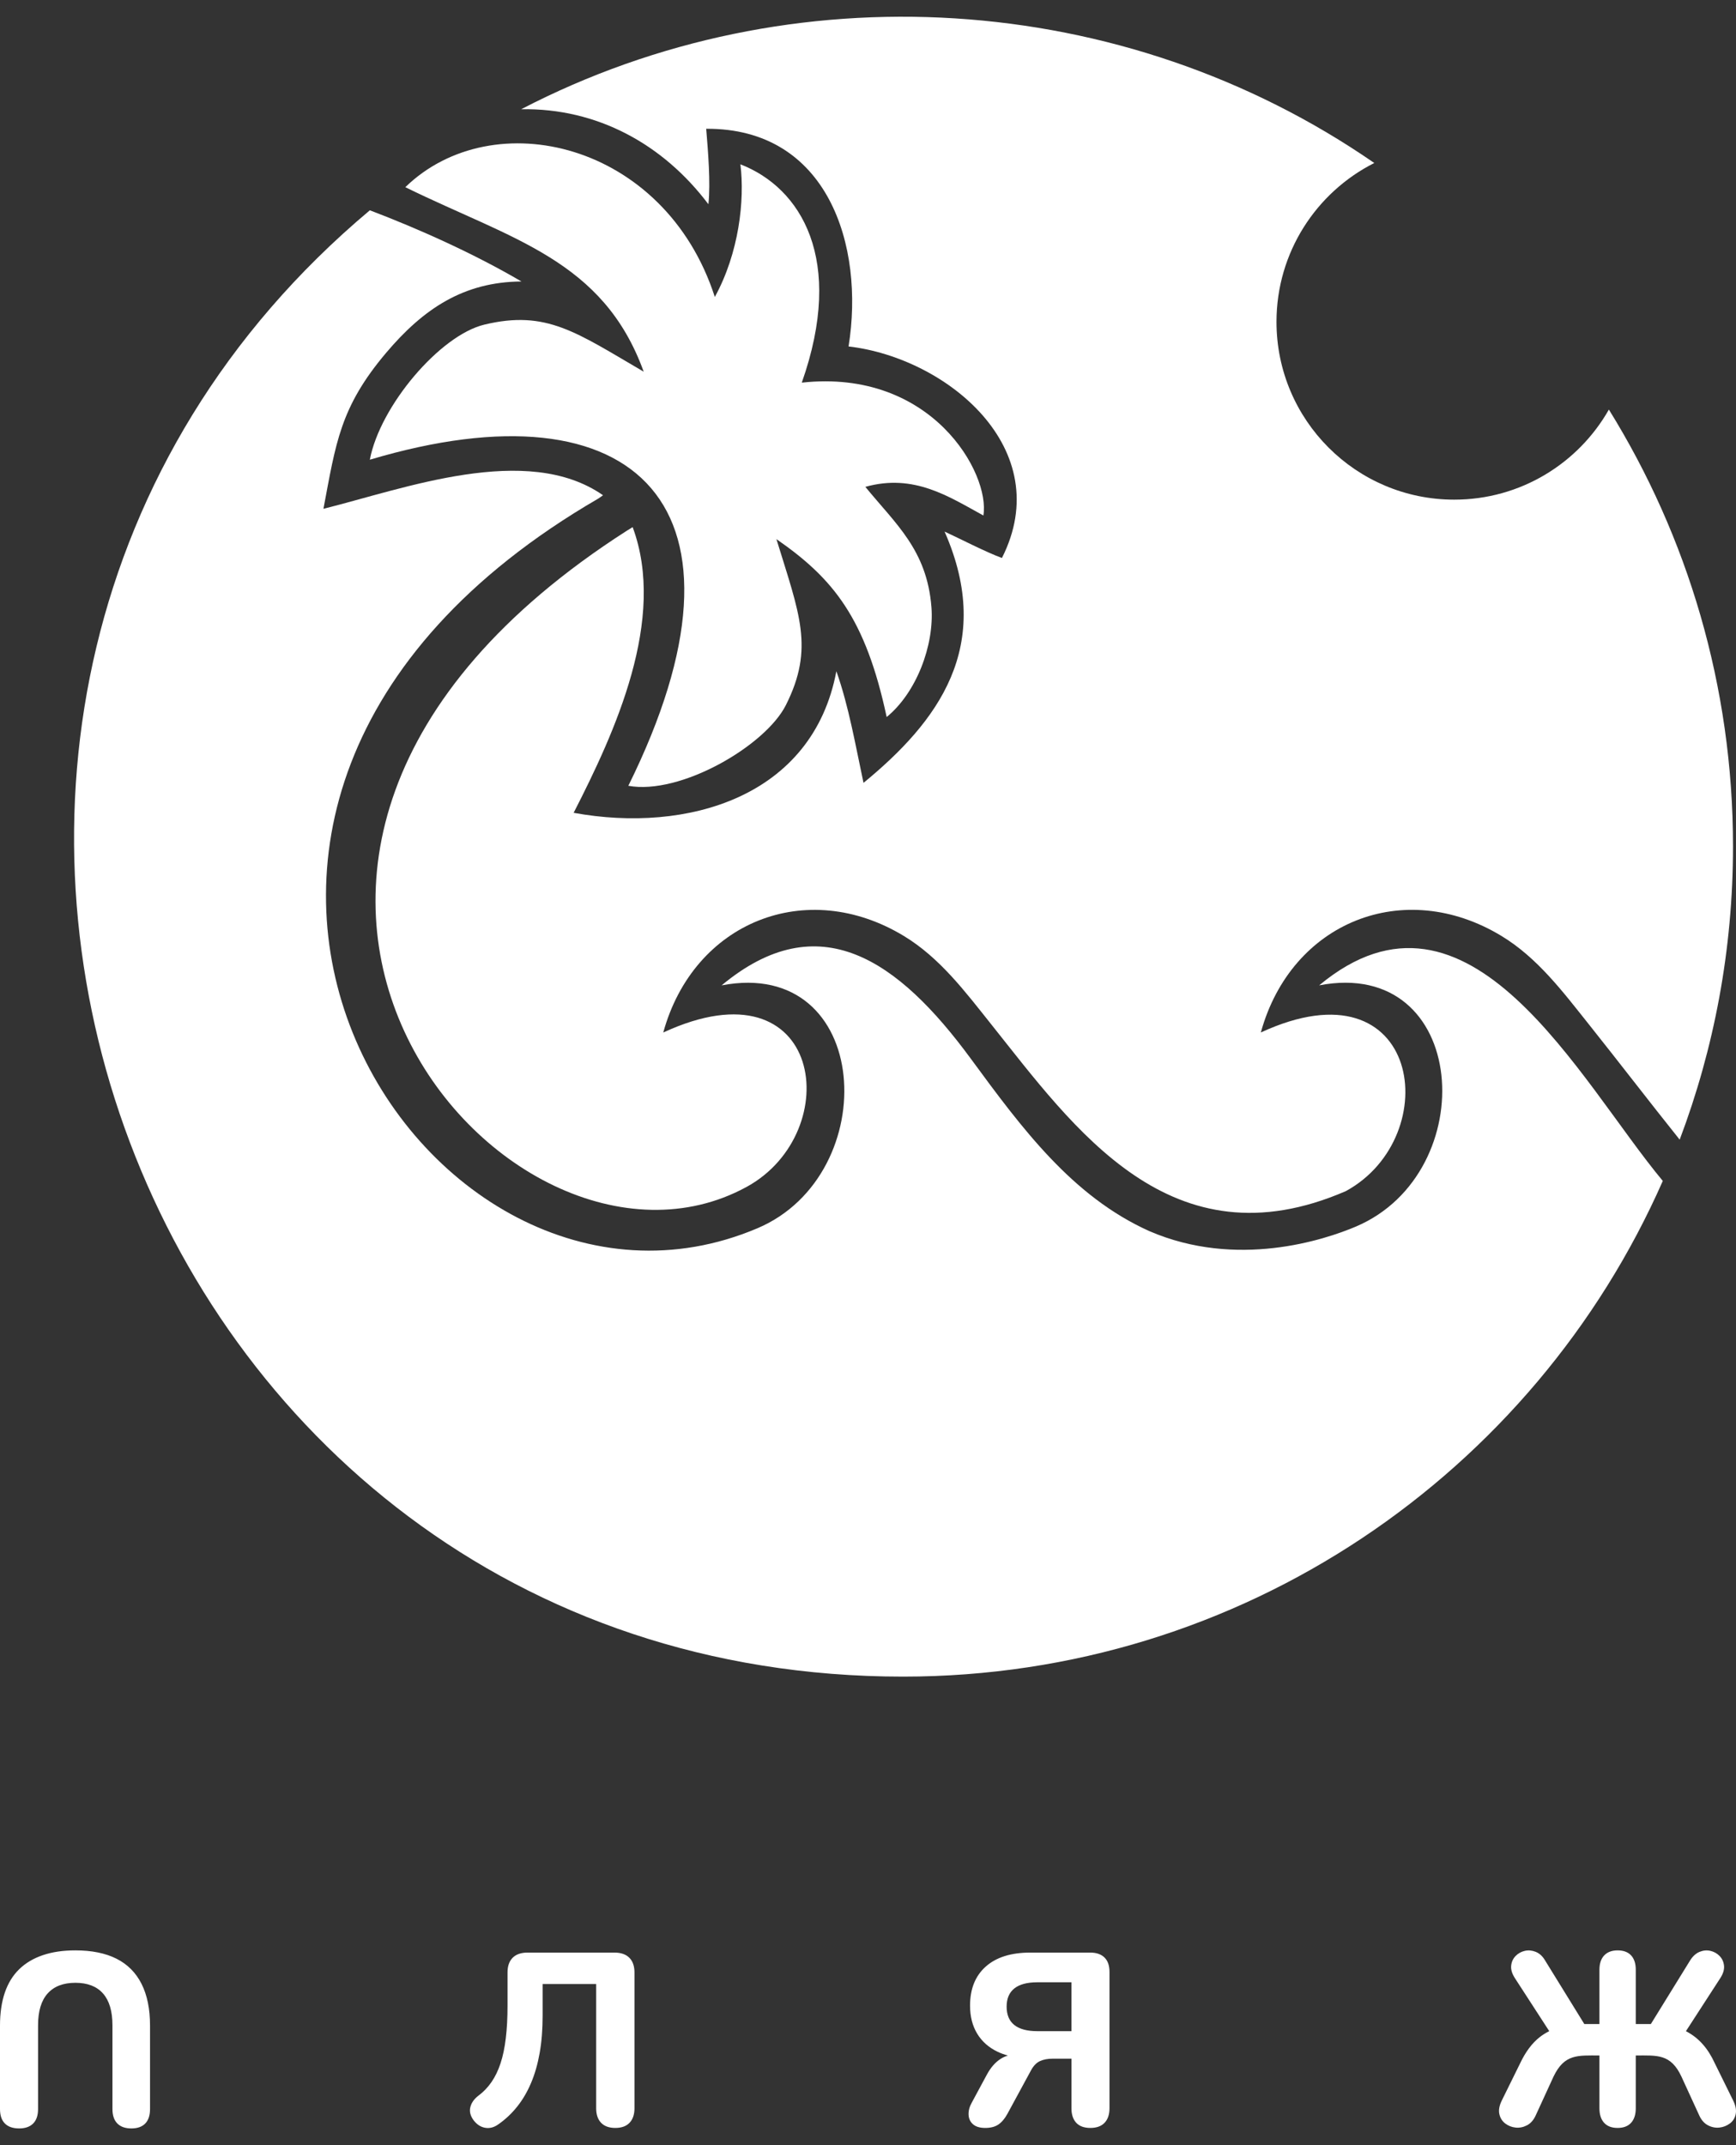 <svg width="102" height="126" viewBox="0 0 102 126" fill="none" xmlns="http://www.w3.org/2000/svg">
<rect x="0" y="0" width="102" height="126" fill="#333333" stroke="none"/>
<g clip-path="url(#clip0_36_10)">
<path fill-rule="evenodd" clip-rule="evenodd" d="M97.699 69.364C90.142 86.509 73 98.479 53.06 98.479C7.285 98.479 -12.694 41.246 21.73 12.352C24.585 13.435 27.877 14.912 30.638 16.534C27.246 16.555 24.881 18.136 22.704 20.704C19.973 23.924 19.734 26.036 19.004 29.885C23.727 28.712 30.962 25.975 35.431 29.089C35.343 29.151 35.262 29.215 35.152 29.285C3.75 47.509 24.958 80.443 44.508 72.142C51.95 68.983 51.251 56.183 42.398 57.878C48.122 53.115 52.778 56.38 57.045 62.19C60.056 66.29 63.01 70.281 67.528 72.311C72.671 74.533 77.819 72.829 79.667 72.045C87.129 68.877 86.317 56.19 77.509 57.876C86.324 50.541 92.808 63.502 97.699 69.364Z" fill="white"/>
<path fill-rule="evenodd" clip-rule="evenodd" d="M80.747 9.574C77.339 11.294 75.001 14.826 75.001 18.904C75.001 24.672 79.677 29.348 85.445 29.348C89.339 29.348 92.735 27.217 94.531 24.057C99.153 31.51 101.824 40.301 101.824 49.716C101.824 55.78 100.714 61.584 98.691 66.94C96.888 64.687 95.132 62.395 93.333 60.139C91.839 58.267 90.338 56.261 88.228 54.98C82.502 51.504 75.871 54.14 74.081 60.645C83.492 56.286 84.965 66.755 79.076 69.963C68.801 74.415 63.116 66.276 58.221 60.141C56.728 58.27 55.227 56.263 53.116 54.982C47.391 51.506 40.76 54.142 38.97 60.647C48.381 56.288 49.746 66.513 43.857 69.721C29.755 77.402 6.683 50.475 36.836 31.169C36.932 31.116 37.081 31.015 37.172 30.962C39.18 36.369 36.141 42.987 33.705 47.742C40.365 48.96 47.752 46.827 49.141 39.425C49.877 41.496 50.273 43.826 50.736 45.983C55.08 42.415 58.47 37.98 55.5 31.224C56.436 31.655 57.904 32.419 58.869 32.775C62.112 26.368 55.644 21.023 49.858 20.349C50.813 14.414 48.635 7.52 41.493 7.564C41.6 8.869 41.758 10.714 41.623 11.997C38.965 8.47 35.086 6.339 30.623 6.416C46.513 -1.835 66.003 -0.615 80.747 9.574Z" fill="white"/>
<path d="M4.429 114.559C3.708 114.559 3.071 114.652 2.518 114.84C1.964 115.027 1.5 115.304 1.125 115.669C0.75 116.035 0.469 116.494 0.281 117.047C0.094 117.6 0 118.242 0 118.973V123.878C0 124.253 0.096 124.536 0.288 124.729C0.481 124.921 0.76 125.017 1.125 125.017C1.481 125.017 1.755 124.921 1.948 124.729C2.14 124.536 2.236 124.253 2.236 123.878V118.959C2.236 118.131 2.424 117.509 2.799 117.09C3.174 116.672 3.717 116.463 4.429 116.463C5.141 116.463 5.682 116.672 6.052 117.09C6.422 117.509 6.607 118.131 6.607 118.959V123.878C6.607 124.253 6.704 124.536 6.896 124.729C7.088 124.921 7.362 125.017 7.718 125.017C8.074 125.017 8.346 124.921 8.533 124.729C8.721 124.536 8.815 124.253 8.815 123.878V118.973C8.815 118.002 8.649 117.187 8.317 116.528C7.985 115.869 7.495 115.376 6.846 115.049C6.196 114.722 5.39 114.559 4.429 114.559ZM96.997 118.886L99.313 115.135C99.467 114.895 99.65 114.732 99.861 114.645C100.073 114.559 100.284 114.539 100.496 114.587C100.708 114.636 100.888 114.737 101.037 114.89C101.186 115.044 101.272 115.232 101.296 115.453C101.32 115.674 101.251 115.915 101.087 116.174L99.058 119.305C99.445 119.507 99.757 119.748 100.049 120.077C100.318 120.379 100.554 120.752 100.756 121.194L101.838 123.387C101.982 123.685 102.03 123.95 101.982 124.181C101.934 124.411 101.819 124.594 101.636 124.729C101.453 124.863 101.249 124.943 101.023 124.967C100.797 124.991 100.575 124.948 100.359 124.837C100.143 124.726 99.972 124.536 99.847 124.267L98.794 121.973C98.163 120.624 97.365 120.733 96.111 120.733V123.834C96.111 124.2 96.019 124.484 95.837 124.686C95.654 124.887 95.389 124.988 95.043 124.988C94.697 124.988 94.432 124.887 94.25 124.686C94.067 124.484 93.976 124.2 93.976 123.834V120.733C92.716 120.733 91.922 120.628 91.278 121.973L90.225 124.267C90.1 124.536 89.929 124.726 89.713 124.837C89.496 124.948 89.275 124.991 89.049 124.967C88.823 124.943 88.621 124.863 88.443 124.729C88.266 124.594 88.15 124.411 88.097 124.181C88.044 123.95 88.09 123.685 88.234 123.387L89.316 121.194C89.633 120.521 90.016 120.009 90.463 119.658C90.636 119.522 90.824 119.404 91.027 119.303L88.999 116.174C88.835 115.915 88.766 115.674 88.79 115.453C88.814 115.232 88.9 115.044 89.049 114.89C89.198 114.737 89.379 114.636 89.591 114.587C89.802 114.539 90.016 114.559 90.232 114.645C90.449 114.732 90.629 114.895 90.773 115.135L93.088 118.886H93.976V115.698C93.976 115.333 94.07 115.051 94.257 114.854C94.445 114.657 94.707 114.559 95.043 114.559C95.39 114.559 95.654 114.657 95.837 114.854C96.02 115.051 96.111 115.333 96.111 115.698V118.886H96.997ZM64.064 124.988C64.43 124.988 64.709 124.887 64.901 124.685C65.093 124.483 65.189 124.199 65.189 123.834V115.828C65.189 115.453 65.091 115.169 64.894 114.977C64.697 114.784 64.415 114.688 64.05 114.688H60.544C59.409 114.688 58.535 114.962 57.919 115.51C57.303 116.059 56.996 116.823 56.996 117.804C56.996 118.439 57.135 118.987 57.414 119.449C57.693 119.91 58.094 120.266 58.619 120.516C58.804 120.605 59.005 120.677 59.22 120.735C59.062 120.784 58.914 120.852 58.777 120.942C58.474 121.139 58.212 121.439 57.991 121.844L57.097 123.502C56.962 123.743 56.899 123.979 56.909 124.209C56.919 124.44 57.005 124.628 57.169 124.772C57.332 124.916 57.573 124.988 57.89 124.988C58.207 124.988 58.465 124.921 58.662 124.787C58.859 124.652 59.035 124.445 59.188 124.166L60.574 121.613C60.718 121.344 60.893 121.161 61.1 121.064C61.307 120.969 61.559 120.92 61.857 120.92H62.954V123.834C62.954 124.2 63.048 124.484 63.235 124.686C63.423 124.887 63.699 124.988 64.064 124.988ZM62.953 119.304H60.948C60.352 119.304 59.902 119.184 59.599 118.944C59.296 118.703 59.145 118.343 59.145 117.862C59.145 117.391 59.296 117.035 59.599 116.794C59.902 116.554 60.352 116.433 60.948 116.433H62.953V119.304ZM36.153 124.988C35.788 124.988 35.509 124.887 35.316 124.685C35.124 124.483 35.028 124.199 35.028 123.834V116.535H31.883V118.381C31.883 119.189 31.826 119.92 31.71 120.574C31.595 121.228 31.427 121.817 31.205 122.341C30.984 122.865 30.712 123.329 30.39 123.733C30.068 124.137 29.7 124.484 29.287 124.772C29.036 124.955 28.779 125.024 28.515 124.981C28.25 124.938 28.022 124.791 27.829 124.541C27.637 124.282 27.572 124.024 27.635 123.769C27.697 123.514 27.854 123.291 28.104 123.098C28.402 122.877 28.659 122.611 28.875 122.298C29.092 121.985 29.27 121.618 29.409 121.194C29.549 120.771 29.652 120.278 29.719 119.715C29.787 119.153 29.82 118.516 29.82 117.804V115.857C29.82 115.482 29.921 115.193 30.123 114.991C30.325 114.789 30.619 114.688 31.003 114.688H36.096C36.48 114.688 36.774 114.789 36.976 114.991C37.178 115.193 37.279 115.482 37.279 115.857V123.834C37.279 124.199 37.182 124.483 36.99 124.685C36.798 124.887 36.519 124.988 36.153 124.988Z" fill="white"/>
<path fill-rule="evenodd" clip-rule="evenodd" d="M43.503 9.651C43.764 11.753 43.425 14.844 42 17.443C39.062 8.343 28.961 5.996 23.815 10.995C30.101 14.077 35.441 15.265 37.821 21.832C33.855 19.522 32.108 18.189 28.456 19.068C25.843 19.698 22.327 23.848 21.73 27.002C37.46 22.313 45.022 29.785 36.918 46.155C39.969 46.713 44.968 43.815 46.176 41.414C47.864 38.059 46.965 36.054 45.619 31.666C48.973 33.988 50.852 36.31 52.097 42.116C53.832 40.703 54.905 37.91 54.727 35.656C54.462 32.303 52.631 30.784 50.844 28.596C53.7 27.801 55.744 29.165 57.779 30.279C58.194 27.816 54.745 21.639 47.11 22.475C49.664 15.231 47.059 11.03 43.503 9.651Z" fill="white"/>
</g>
<defs>
<clipPath id="clip0_36_10">
<rect width="102" height="126" fill="white"/>
</clipPath>
</defs>
</svg>

